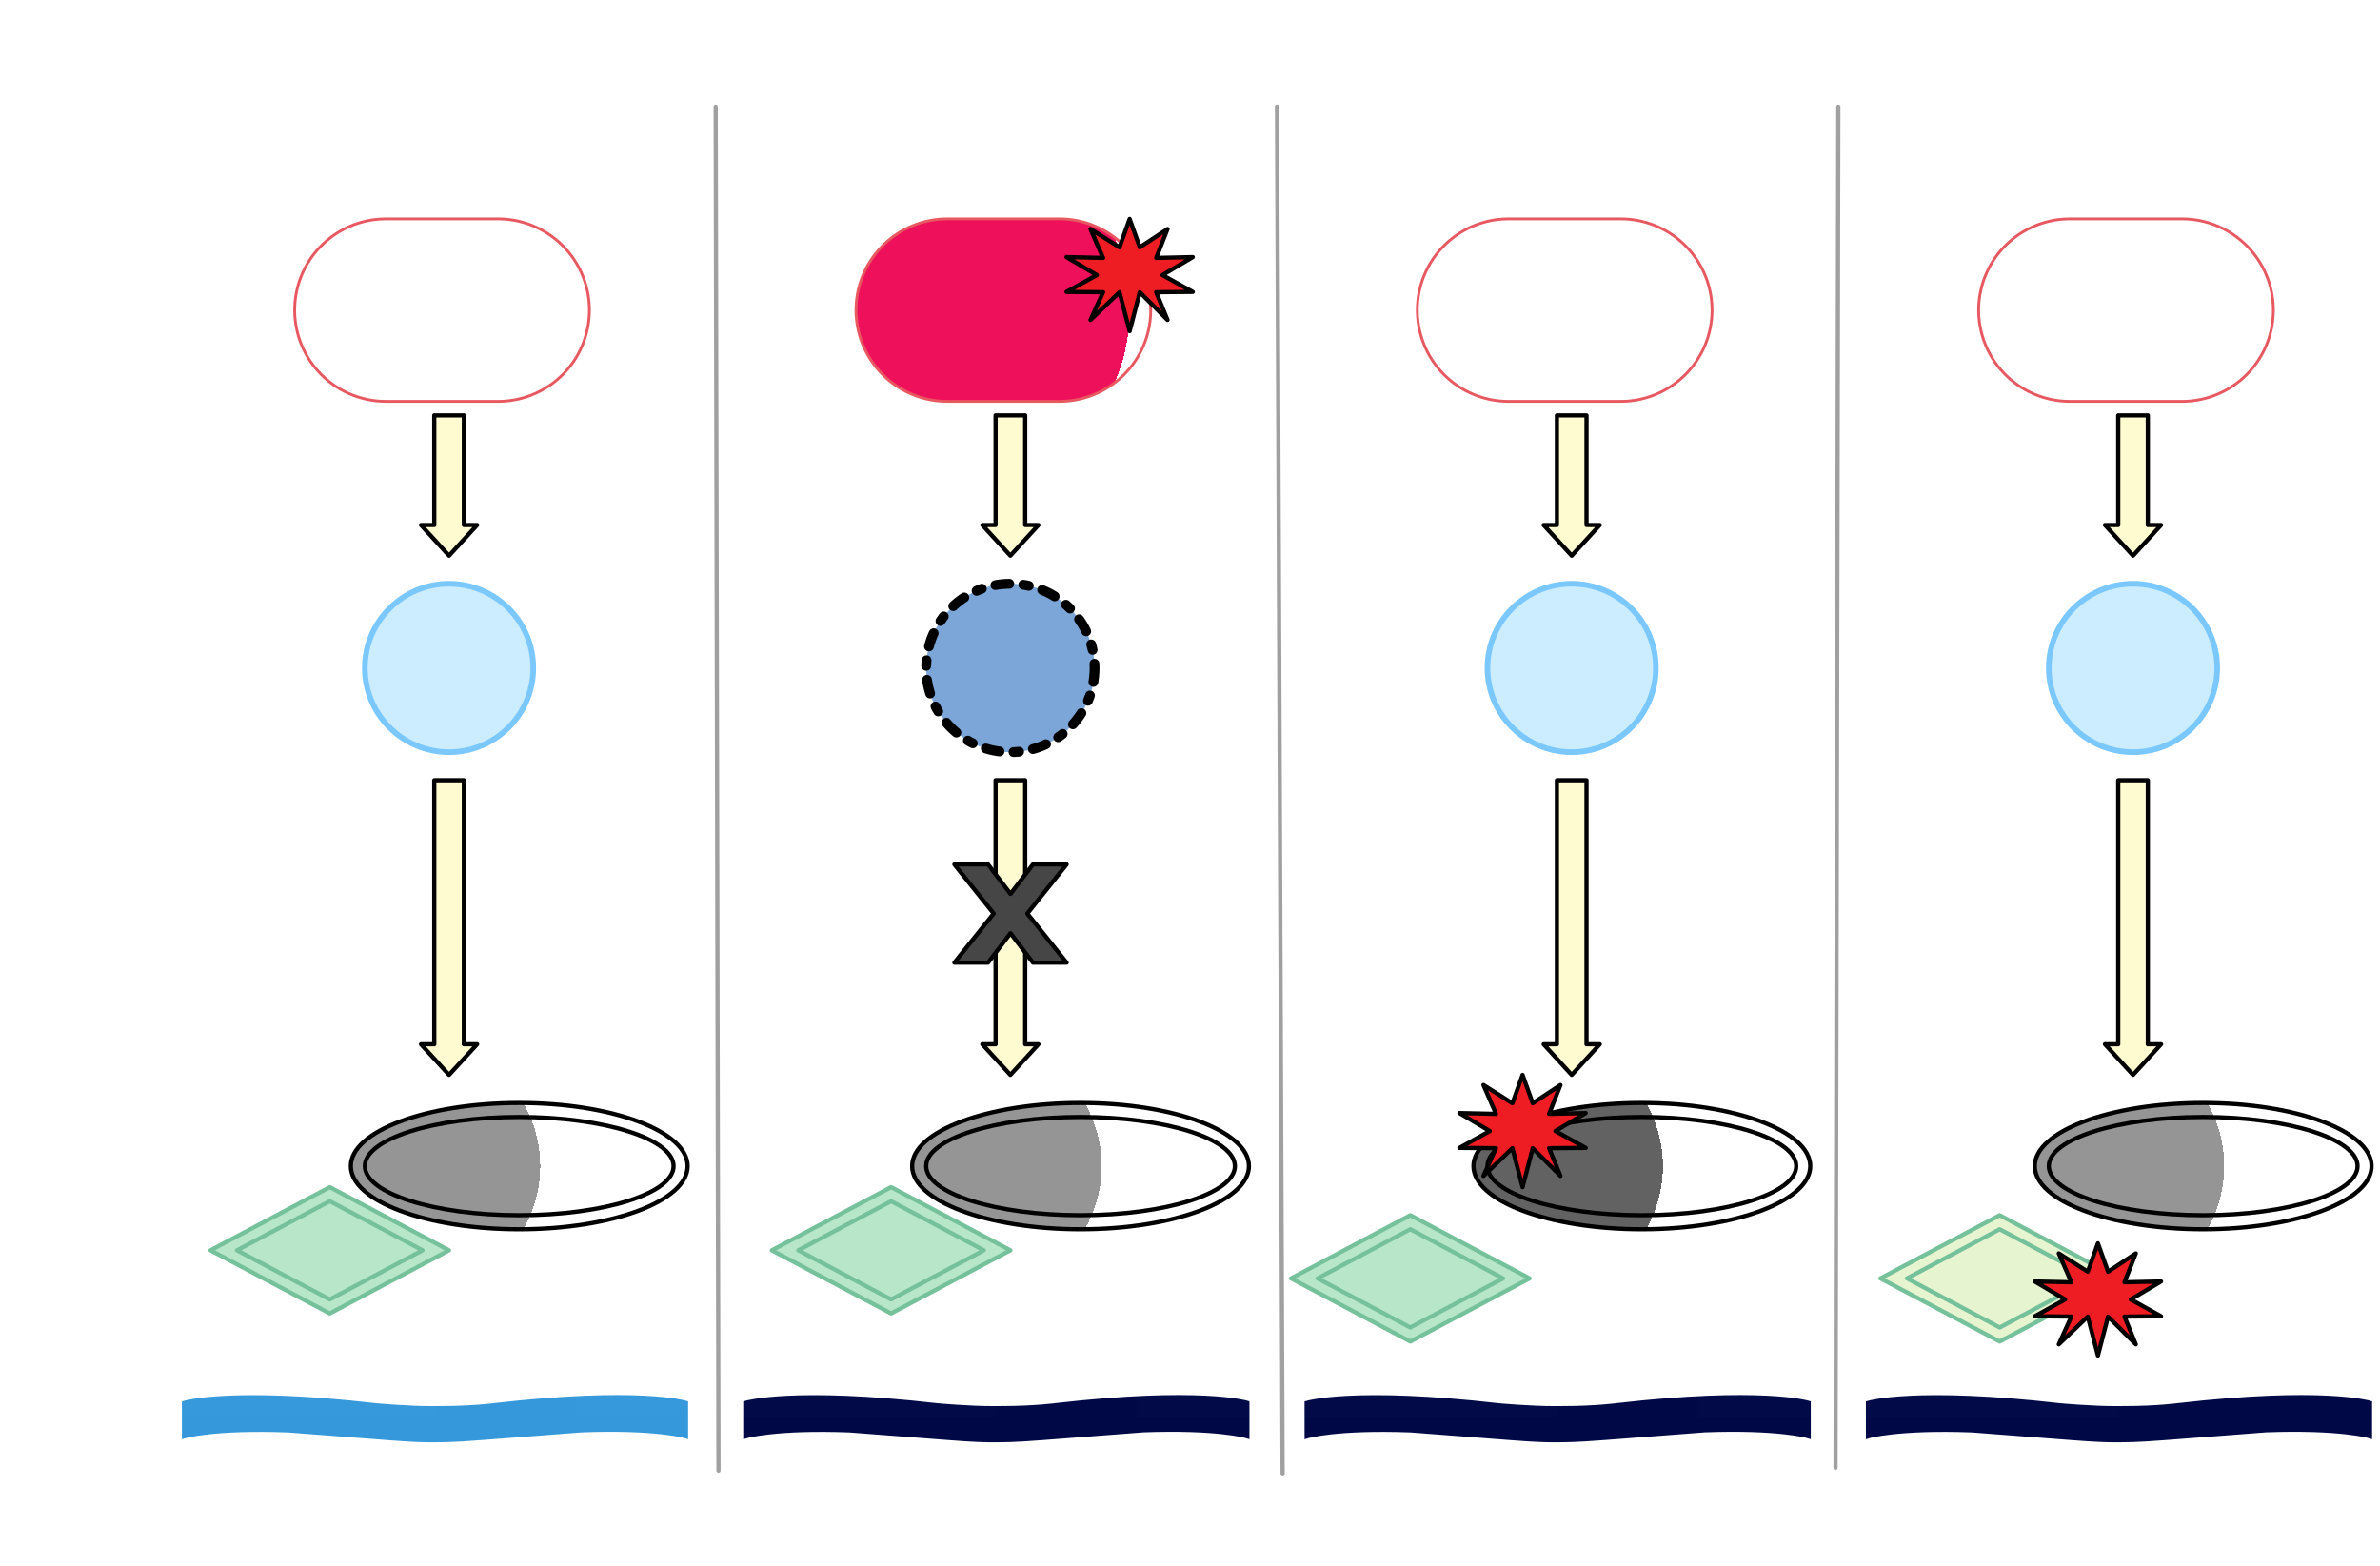 <svg xmlns="http://www.w3.org/2000/svg" xmlns:svg="http://www.w3.org/2000/svg" xmlns:xlink="http://www.w3.org/1999/xlink" version="1.0" viewBox="-5 22 848 558"><defs><style type="text/css">
        @font-face {
            font-family: 'lt_bold';
            src: url('undefined/assets/fonts/lato/lt-bold-webfont.woff2') format('woff2'),
                url('undefined/assets/fonts/lato/lt-bold-webfont.woff') format('woff');
            font-weight: normal;
            font-style: normal;
        }
        @font-face {
            font-family: 'lt_bold_italic';
            src: url('undefined/assets/fonts/lato/lt-bolditalic-webfont.woff2') format('woff2'),
                url('undefined/assets/fonts/lato/lt-bolditalic-webfont.woff') format('woff');
            font-weight: normal;
            font-style: normal;
        }
        @font-face {
            font-family: 'lt_italic';
            src: url('undefined/assets/fonts/lato/lt-italic-webfont.woff2') format('woff2'),
                url('undefined/assets/fonts/lato/lt-italic-webfont.woff') format('woff');
            font-weight: normal;
            font-style: normal;
        }
        @font-face {
            font-family: 'lt_regular';
            src: url('undefined/assets/fonts/lato/lt-regular-webfont.woff2') format('woff2'),
                url('undefined/assets/fonts/lato/lt-regular-webfont.woff') format('woff');
            font-weight: normal;
            font-style: normal;
        }
        @font-face {
            font-family: 'lt-hairline';
            src: url('undefined/assets/fonts/embed/lt-hairline-webfont.woff2') format('woff2'),
                url('undefined/assets/fonts/embed/lt-hairline-webfont.woff') format('woff');
            font-weight: normal;
            font-style: normal;
        }
        @font-face {
            font-family: 'lt-thinitalic';
            src: url('undefined/assets/fonts/embed/lt-thinitalic-webfont.woff2') format('woff2'),
                url('undefined/assets/fonts/embed/lt-thinitalic-webfont.woff') format('woff');
            font-weight: normal;
            font-style: normal;
        }
        @font-face {
            font-family: 'champagne';
            src: url('undefined/assets/fonts/embed/champagne-webfont.woff2') format('woff2'),
                url('undefined/assets/fonts/embed/champagne-webfont.woff') format('woff');
            font-weight: normal;
            font-style: normal;
        }
        @font-face {
            font-family: 'indie';
            src: url('undefined/assets/fonts/embed/indie-flower-webfont.woff2') format('woff2'),
                url('undefined/assets/fonts/embed/indie-flower-webfont.woff') format('woff');
            font-weight: normal;
            font-style: normal;
        }
        @font-face {
            font-family: 'bebas';
            src: url('undefined/assets/fonts/embed/bebasneue_regular-webfont.woff2') format('woff2'),
                url('undefined/assets/fonts/embed/bebasneue_regular-webfont.woff') format('woff');
            font-weight: normal;
            font-style: normal;
        }
        @font-face {
            font-family: 'bree';
            src: url('undefined/assets/fonts/embed/breeserif-regular-webfont.woff2') format('woff2'),
                url('undefined/assets/fonts/embed/breeserif-regular-webfont.woff') format('woff');
            font-weight: normal;
            font-style: normal;
        }
        @font-face {
            font-family: 'spartan';
            src: url('undefined/assets/fonts/embed/leaguespartan-bold-webfont.woff2') format('woff2'),
                url('undefined/assets/fonts/embed/leaguespartan-bold-webfont.woff') format('woff');
            font-weight: normal;
            font-style: normal;
        }
        @font-face {
            font-family: 'montserrat';
            src: url('undefined/assets/fonts/embed/montserrat-medium-webfont.woff2') format('woff2'),
                url('undefined/assets/fonts/embed/montserrat-medium-webfont.woff') format('woff');
            font-weight: normal;
            font-style: normal;
        }
        @font-face {
            font-family: 'open_sanscondensed';
            src: url('undefined/assets/fonts/embed/opensans-condlight-webfont.woff2') format('woff2'),
                url('undefined/assets/fonts/embed/opensans-condlight-webfont.woff') format('woff');
            font-weight: normal;
            font-style: normal;
        }
        @font-face {
            font-family: 'open_sansitalic';
            src: url('undefined/assets/fonts/embed/opensans-italic-webfont.woff2') format('woff2'),
                url('undefined/assets/fonts/embed/opensans-italic-webfont.woff') format('woff');
            font-weight: normal;
            font-style: normal;
        }
        @font-face {
            font-family: 'playfair';
            src: url('undefined/assets/fonts/embed/playfairdisplay-regular-webfont.woff2') format('woff2'),
                url('undefined/assets/fonts/embed/playfairdisplay-regular-webfont.woff') format('woff');
            font-weight: normal;
            font-style: normal;
        }
        @font-face {
            font-family: 'raleway';
            src: url('undefined/assets/fonts/embed/raleway-regular-webfont.woff2') format('woff2'),
                url('undefined/assets/fonts/embed/raleway-regular-webfont.woff') format('woff');
            font-weight: normal;
            font-style: normal;
        }
        @font-face {
            font-family: 'courier_prime';
            src: url('undefined/assets/fonts/embed/courier_prime-webfont.woff2') format('woff2'),
                url('undefined/assets/fonts/embed/courier_prime-webfont.woff') format('woff');
            font-weight: normal;
            font-style: normal;
        }
        p {
            margin: 0;
        }
        </style></defs><g id="1rzgu6f70h"><g><path d="M 250,60 L 251,546" fill="none" stroke="#a0a0a0" stroke-width="1.5" stroke-linecap="round" stroke-linejoin="round"/></g></g><g id="5xuf7rwmvl"><g><path d="M 450,60 L 452,547" fill="none" stroke="#a0a0a0" stroke-width="1.5" stroke-linecap="round" stroke-linejoin="round"/></g></g><g id="v4gs6t3cke"><g><path d="M 650,60 L 649,545" fill="none" stroke="#a0a0a0" stroke-width="1.5" stroke-linecap="round" stroke-linejoin="round"/></g></g><g id="1ua12ighia"><g transform="translate(395 25)"><rect x="0" y="0" width="335" height="45" fill="rgba(255,255,255,0.01)" stroke="rgba(255,255,255,0.01)" stroke-width="NaN" stroke-linecap="round" stroke-linejoin="round"/></g></g><g id="2lheylln1z"><g transform="translate(65 25)"><rect x="0" y="0" width="189.999" height="30" fill="rgba(255,255,255,0.01)" stroke="rgba(255,255,255,0.01)" stroke-width="NaN" stroke-linecap="round" stroke-linejoin="round"/></g></g><g id="20if0mbaal"><g transform="translate(270 540)"><rect x="0" y="0" width="150" height="37" fill="rgba(255,255,255,0.01)" stroke="rgba(255,255,255,0.01)" stroke-width="NaN" stroke-linecap="round" stroke-linejoin="round"/></g></g><g id="1gbyf08igp"><g transform="translate(480 540)"><rect x="0" y="0" width="150" height="37" fill="rgba(255,255,255,0.01)" stroke="rgba(255,255,255,0.01)" stroke-width="NaN" stroke-linecap="round" stroke-linejoin="round"/></g></g><g id="1kmybh0hhs"><g transform="translate(685 540)"><rect x="0" y="0" width="150" height="37" fill="rgba(255,255,255,0.01)" stroke="rgba(255,255,255,0.01)" stroke-width="NaN" stroke-linecap="round" stroke-linejoin="round"/></g></g><g id="2lgr7tsqay"><g transform="translate(60 520)"><path d="M 89.228,4.005 C 80.543,4.052 68.767,2.962 68.767,2.962 C 17.613,-2.918 0.82,2.085 0.82,2.085 L 0.82,13.489 C 0.82,13.489 11.243,10.407 37.689,11.403 C 37.689,11.403 62.975,13.323 73.4,14.153 C 81.218,14.776 85.452,14.891 87.813,14.92 C 88.6,14.93 90.385,14.904 90.385,14.904 C 92.123,14.88 96.175,14.951 106.6,14.122 C 117.025,13.292 142.312,11.371 142.312,11.371 C 168.757,10.375 179.18,13.458 179.18,13.458 L 179.18,2.053 C 179.18,2.053 162.387,-2.95 111.233,2.93 C 111.233,2.93 103.549,3.96 92.5,3.979 C 91.934,3.98 89.228,4.005 89.228,4.005 Z" fill="rgb(52, 152, 219)" stroke="rgb(52, 152, 219)" stroke-width="2" stroke-dasharray=""/></g></g><g id="deou9txx0w"><g transform="translate(260 520)"><path d="M 89.228,4.005 C 80.543,4.052 68.767,2.962 68.767,2.962 C 17.613,-2.918 0.82,2.085 0.82,2.085 L 0.82,13.489 C 0.82,13.489 11.243,10.407 37.689,11.403 C 37.689,11.403 62.975,13.323 73.4,14.153 C 81.218,14.776 85.452,14.891 87.813,14.92 C 88.6,14.93 90.385,14.904 90.385,14.904 C 92.123,14.88 96.175,14.951 106.6,14.122 C 117.025,13.292 142.312,11.371 142.312,11.371 C 168.757,10.375 179.18,13.458 179.18,13.458 L 179.18,2.053 C 179.18,2.053 162.387,-2.95 111.233,2.93 C 111.233,2.93 103.549,3.96 92.5,3.979 C 91.934,3.98 89.228,4.005 89.228,4.005 Z" fill="rgb(0, 8, 70)" stroke="rgb(0, 8, 70)" stroke-width="2" stroke-dasharray=""/></g></g><g id="56jnj1syqr"><g transform="translate(460 520)"><path d="M 89.228,4.005 C 80.543,4.052 68.767,2.962 68.767,2.962 C 17.613,-2.918 0.82,2.085 0.82,2.085 L 0.82,13.489 C 0.82,13.489 11.243,10.407 37.689,11.403 C 37.689,11.403 62.975,13.323 73.4,14.153 C 81.218,14.776 85.452,14.891 87.813,14.92 C 88.6,14.93 90.385,14.904 90.385,14.904 C 92.123,14.88 96.175,14.951 106.6,14.122 C 117.025,13.292 142.312,11.371 142.312,11.371 C 168.757,10.375 179.18,13.458 179.18,13.458 L 179.18,2.053 C 179.18,2.053 162.387,-2.95 111.233,2.93 C 111.233,2.93 103.549,3.96 92.5,3.979 C 91.934,3.98 89.228,4.005 89.228,4.005 Z" fill="rgb(0, 8, 70)" stroke="rgb(0, 8, 70)" stroke-width="2" stroke-dasharray=""/></g></g><g id="2ftu45mkfy"><g transform="translate(660 520)"><path d="M 89.228,4.005 C 80.543,4.052 68.767,2.962 68.767,2.962 C 17.613,-2.918 0.82,2.085 0.82,2.085 L 0.82,13.489 C 0.82,13.489 11.243,10.407 37.689,11.403 C 37.689,11.403 62.975,13.323 73.4,14.153 C 81.218,14.776 85.452,14.891 87.813,14.92 C 88.6,14.93 90.385,14.904 90.385,14.904 C 92.123,14.88 96.175,14.951 106.6,14.122 C 117.025,13.292 142.312,11.371 142.312,11.371 C 168.757,10.375 179.18,13.458 179.18,13.458 L 179.18,2.053 C 179.18,2.053 162.387,-2.95 111.233,2.93 C 111.233,2.93 103.549,3.96 92.5,3.979 C 91.934,3.98 89.228,4.005 89.228,4.005 Z" fill="rgb(0, 8, 70)" stroke="rgb(0, 8, 70)" stroke-width="2" stroke-dasharray=""/></g></g><g id="4ir71yqr8j"><g transform="translate(0 490)"><rect x="0" y="0" width="150" height="37" fill="rgba(255,255,255,0.01)" stroke="rgba(255,255,255,0.01)" stroke-width="NaN" stroke-linecap="round" stroke-linejoin="round"/></g></g><g id="5wx0ev5f79"><g transform="translate(200 490)"><rect x="0" y="0" width="150" height="37" fill="rgba(255,255,255,0.01)" stroke="rgba(255,255,255,0.01)" stroke-width="NaN" stroke-linecap="round" stroke-linejoin="round"/></g></g><g id="2ee4zuzq49"><g transform="translate(400 490)"><rect x="0" y="0" width="150" height="37" fill="rgba(255,255,255,0.01)" stroke="rgba(255,255,255,0.01)" stroke-width="NaN" stroke-linecap="round" stroke-linejoin="round"/></g></g><g id="1glxplwhe9"><g transform="translate(600 490)"><rect x="0" y="0" width="150" height="37" fill="rgba(255,255,255,0.01)" stroke="rgba(255,255,255,0.01)" stroke-width="NaN" stroke-linecap="round" stroke-linejoin="round"/></g></g><g id="cysbd6r821"><g transform="translate(100 100)"><radialGradient id="85aef" cx="0" cy="0" r="0" fx="0" fy="0" fr="0" gradientUnits="userSpaceOnUse"><stop offset="100%" stop-color="#f96872ff"/><stop offset="0%" stop-color="#ffffffff"/></radialGradient><path d="M 32.5,65 L 32.5,65 L 32.5,65 A 32.5 32.5 0 0 1 0 32.5 L 0,32.5 L 0,32.5 A 32.5 32.5 0 0 1 32.5 0 L 72.5,0 L 72.5,0 L 72.5,0 A 32.5 32.5 0 0 1 105 32.5 L 105,32.5 L 105,32.5 A 32.5 32.5 0 0 1 72.5 65 L 32.5,65 Z" fill="url(#85aef)" stroke="#e85861" stroke-width="1" stroke-linecap="round" stroke-linejoin="round"/></g></g><g id="27h8t9ukpw"><g transform="translate(300 100)"><radialGradient id="46bf1" cx="32.5" cy="32.5" r="65" fx="32.5" fy="32.5" fr="0" gradientUnits="userSpaceOnUse"><stop offset="100%" stop-color="#ee105aff"/><stop offset="0%" stop-color="#ffffffff"/></radialGradient><path d="M 32.5,65 L 32.5,65 L 32.5,65 A 32.5 32.5 0 0 1 0 32.5 L 0,32.5 L 0,32.5 A 32.5 32.5 0 0 1 32.5 0 L 72.5,0 L 72.5,0 L 72.5,0 A 32.5 32.5 0 0 1 105 32.5 L 105,32.5 L 105,32.5 A 32.5 32.5 0 0 1 72.5 65 L 32.5,65 Z" fill="url(#46bf1)" stroke="#e85861" stroke-width="1" stroke-linecap="round" stroke-linejoin="round"/></g></g><g id="1r1yskmt3r"><g transform="translate(500 100)"><radialGradient id="85aef" cx="0" cy="0" r="0" fx="0" fy="0" fr="0" gradientUnits="userSpaceOnUse"><stop offset="100%" stop-color="#f96872ff"/><stop offset="0%" stop-color="#ffffffff"/></radialGradient><path d="M 32.5,65 L 32.5,65 L 32.5,65 A 32.5 32.5 0 0 1 0 32.5 L 0,32.5 L 0,32.5 A 32.5 32.5 0 0 1 32.5 0 L 72.5,0 L 72.5,0 L 72.5,0 A 32.5 32.5 0 0 1 105 32.5 L 105,32.5 L 105,32.5 A 32.5 32.5 0 0 1 72.5 65 L 32.5,65 Z" fill="url(#85aef)" stroke="#e85861" stroke-width="1" stroke-linecap="round" stroke-linejoin="round"/></g></g><g id="102i571465"><g transform="translate(700 100)"><radialGradient id="85aef" cx="0" cy="0" r="0" fx="0" fy="0" fr="0" gradientUnits="userSpaceOnUse"><stop offset="100%" stop-color="#f96872ff"/><stop offset="0%" stop-color="#ffffffff"/></radialGradient><path d="M 32.5,65 L 32.5,65 L 32.5,65 A 32.5 32.5 0 0 1 0 32.5 L 0,32.5 L 0,32.5 A 32.5 32.5 0 0 1 32.5 0 L 72.5,0 L 72.5,0 L 72.5,0 A 32.5 32.5 0 0 1 105 32.5 L 105,32.5 L 105,32.5 A 32.5 32.5 0 0 1 72.5 65 L 32.5,65 Z" fill="url(#85aef)" stroke="#e85861" stroke-width="1" stroke-linecap="round" stroke-linejoin="round"/></g></g><g id="1jdoz393xj"><g transform="translate(375 100)"><path d="M 22.496,0 L 18.881,10.11 L 8.548,3.6 L 13.032,13.889 L 0,13.602 L 10.798,20.003 L 0,26.003 L 13.032,26.116 L 8.548,36.005 L 18.881,26.116 L 22.496,40.005 L 26.111,26.116 L 35.993,36.005 L 31.96,26.116 L 44.992,26.003 L 34.194,20.003 L 44.992,13.602 L 31.96,13.889 L 35.993,3.6 L 26.111,10.11 L 22.496,0 Z" fill="#ee1d24ff" stroke="#000000" stroke-width="1.5" stroke-linecap="round" stroke-linejoin="round"/></g></g><g id="7uss82l7dt"><g transform="translate(120 415)"><radialGradient id="21140" cx="22.5" cy="22.5" r="45" fx="22.5" fy="22.5" fr="0" gradientUnits="userSpaceOnUse"><stop offset="100%" stop-color="#959595ff"/><stop offset="0%" stop-color="#ffffffff"/></radialGradient><ellipse cx="60" cy="22.5" rx="60" ry="22.5" fill="url(#21140)" stroke="#000000" stroke-width="1.5" stroke-linecap="round" stroke-linejoin="round"/><ellipse cx="60" cy="22.5" rx="55" ry="17.5" fill="url(#21140)" stroke="#000000" stroke-width="1.5" stroke-linecap="round" stroke-linejoin="round"/></g></g><g id="1kxld5301o"><g transform="translate(70 445)"><path d="M 42.5,0 L 85,22.5 L 42.5,45 L 0,22.5 L 42.5,0 Z M 42.5,5 L 75.556,22.5 L 42.5,40 L 9.444,22.5 L 42.5,5 Z" fill="#b8e6c9ff" stroke="#75c19b" stroke-width="1.5" stroke-linecap="round" stroke-linejoin="round"/></g></g><g id="a0043vk5ij"><g transform="translate(125 230)"><linearGradient id="ad4f5" x1="30" y1="-30" x2="30" y2="60" gradientUnits="userSpaceOnUse"><stop offset="100%" stop-color="#ccecffff"/><stop offset="0%" stop-color="#ffffffff"/></linearGradient><ellipse cx="30" cy="30" rx="30" ry="30" fill="url(#ad4f5)" stroke="#7ac8ff" stroke-width="2" stroke-linecap="round" stroke-linejoin="round"/></g></g><g id="1e2cvo9plf"><g transform="translate(145 170)"><path d="M 4.729,0 L 4.729,39.084 L 0,39.084 L 10.003,49.997 L 20.007,39.084 L 15.278,39.084 L 15.278,0 L 4.729,0 Z" fill="#fffbd1ff" stroke="#000000" stroke-width="1.5" stroke-linecap="round" stroke-linejoin="round"/></g></g><g id="9vsbbrhty9"><g transform="translate(145 300)"><path d="M 4.729,0 L 4.729,94.08 L 0,94.08 L 10.003,104.993 L 20.007,94.08 L 15.278,94.08 L 15.278,0 L 4.729,0 Z" fill="#fffbd1ff" stroke="#000000" stroke-width="1.5" stroke-linecap="round" stroke-linejoin="round"/></g></g><g id="2k3exnoc91"><g transform="translate(325 230)"><radialGradient id="4f2ac" cx="30" cy="30" r="60" fx="30" fy="30" fr="0" gradientUnits="userSpaceOnUse"><stop offset="100%" stop-color="#7ca6d8bc"/><stop offset="0%" stop-color="#ffffffbc"/></radialGradient><ellipse cx="30" cy="30" rx="30" ry="30" fill="url(#4f2ac)" stroke="#000000" stroke-width="3.5" stroke-linecap="round" stroke-linejoin="round" stroke-dasharray="5 5 2 5"/></g></g><g id="2kjxq31w33"><g transform="translate(525 230)"><linearGradient id="ad4f5" x1="30" y1="-30" x2="30" y2="60" gradientUnits="userSpaceOnUse"><stop offset="100%" stop-color="#ccecffff"/><stop offset="0%" stop-color="#ffffffff"/></linearGradient><ellipse cx="30" cy="30" rx="30" ry="30" fill="url(#ad4f5)" stroke="#7ac8ff" stroke-width="2" stroke-linecap="round" stroke-linejoin="round"/></g></g><g id="68zqpkavpg"><g transform="translate(725 230)"><linearGradient id="ad4f5" x1="30" y1="-30" x2="30" y2="60" gradientUnits="userSpaceOnUse"><stop offset="100%" stop-color="#ccecffff"/><stop offset="0%" stop-color="#ffffffff"/></linearGradient><ellipse cx="30" cy="30" rx="30" ry="30" fill="url(#ad4f5)" stroke="#7ac8ff" stroke-width="2" stroke-linecap="round" stroke-linejoin="round"/></g></g><g id="2q6xtyg208"><g transform="translate(345 170)"><path d="M 4.729,0 L 4.729,39.084 L 0,39.084 L 10.003,49.997 L 20.007,39.084 L 15.278,39.084 L 15.278,0 L 4.729,0 Z" fill="#fffbd1ff" stroke="#000000" stroke-width="1.5" stroke-linecap="round" stroke-linejoin="round"/></g></g><g id="17pvpxqkns"><g transform="translate(345 300)"><path d="M 4.729,0 L 4.729,94.08 L 0,94.08 L 10.003,104.993 L 20.007,94.08 L 15.278,94.08 L 15.278,0 L 4.729,0 Z" fill="#fffbd1ff" stroke="#000000" stroke-width="1.5" stroke-linecap="round" stroke-linejoin="round"/></g></g><g id="2p9dj6s6c4"><g transform="translate(335.05 330)"><path d="M 0,0 L 13.997,17.5 L 0,35 L 11.998,35 L 19.996,24.5 L 27.995,35 L 39.993,35 L 25.995,17.5 L 39.993,0 L 27.995,0 L 19.996,10.5 L 11.998,0 L 0,0 Z" fill="#464646ff" stroke="#000000" stroke-width="1.5" stroke-linecap="round" stroke-linejoin="round"/></g></g><g id="10ubiklvod"><g transform="translate(320 415)"><radialGradient id="21140" cx="22.5" cy="22.5" r="45" fx="22.5" fy="22.5" fr="0" gradientUnits="userSpaceOnUse"><stop offset="100%" stop-color="#959595ff"/><stop offset="0%" stop-color="#ffffffff"/></radialGradient><ellipse cx="60" cy="22.5" rx="60" ry="22.5" fill="url(#21140)" stroke="#000000" stroke-width="1.5" stroke-linecap="round" stroke-linejoin="round"/><ellipse cx="60" cy="22.5" rx="55" ry="17.5" fill="url(#21140)" stroke="#000000" stroke-width="1.5" stroke-linecap="round" stroke-linejoin="round"/></g></g><g id="97qqvorrz7"><g transform="translate(270 445)"><path d="M 42.5,0 L 85,22.5 L 42.5,45 L 0,22.5 L 42.5,0 Z M 42.5,5 L 75.556,22.5 L 42.5,40 L 9.444,22.5 L 42.5,5 Z" fill="#b8e6c9ff" stroke="#75c19b" stroke-width="1.5" stroke-linecap="round" stroke-linejoin="round"/></g></g><g id="48c9fh6pdc"><g transform="translate(545 170)"><path d="M 4.729,0 L 4.729,39.084 L 0,39.084 L 10.003,49.997 L 20.007,39.084 L 15.278,39.084 L 15.278,0 L 4.729,0 Z" fill="#fffbd1ff" stroke="#000000" stroke-width="1.5" stroke-linecap="round" stroke-linejoin="round"/></g></g><g id="1ouc6hn3qb"><g transform="translate(545 300)"><path d="M 4.729,0 L 4.729,94.08 L 0,94.08 L 10.003,104.993 L 20.007,94.08 L 15.278,94.08 L 15.278,0 L 4.729,0 Z" fill="#fffbd1ff" stroke="#000000" stroke-width="1.5" stroke-linecap="round" stroke-linejoin="round"/></g></g><g id="c88senqvln"><g transform="translate(520 415)"><radialGradient id="55986" cx="22.5" cy="22.5" r="45" fx="22.5" fy="22.5" fr="0" gradientUnits="userSpaceOnUse"><stop offset="100%" stop-color="#626262ff"/><stop offset="0%" stop-color="#ffffffff"/></radialGradient><ellipse cx="60" cy="22.5" rx="60" ry="22.5" fill="url(#55986)" stroke="#000000" stroke-width="1.5" stroke-linecap="round" stroke-linejoin="round"/><ellipse cx="60" cy="22.5" rx="55" ry="17.5" fill="url(#55986)" stroke="#000000" stroke-width="1.5" stroke-linecap="round" stroke-linejoin="round"/></g></g><g id="9lv9f0h79b"><g transform="translate(515 405)"><path d="M 22.496,0 L 18.881,10.11 L 8.548,3.6 L 13.032,13.889 L 0,13.602 L 10.798,20.003 L 0,26.003 L 13.032,26.116 L 8.548,36.005 L 18.881,26.116 L 22.496,40.005 L 26.111,26.116 L 35.993,36.005 L 31.96,26.116 L 44.992,26.003 L 34.194,20.003 L 44.992,13.602 L 31.96,13.889 L 35.993,3.6 L 26.111,10.11 L 22.496,0 Z" fill="#ee1d24ff" stroke="#000000" stroke-width="1.5" stroke-linecap="round" stroke-linejoin="round"/></g></g><g id="w2nx3yq7c9"><g transform="translate(455 455)"><path d="M 42.5,0 L 85,22.5 L 42.5,45 L 0,22.5 L 42.5,0 Z M 42.5,5 L 75.556,22.5 L 42.5,40 L 9.444,22.5 L 42.5,5 Z" fill="#b8e6c9ff" stroke="#75c19b" stroke-width="1.5" stroke-linecap="round" stroke-linejoin="round"/></g></g><g id="2kvp8535kf"><g transform="translate(665 455)"><path d="M 42.5,0 L 85,22.5 L 42.5,45 L 0,22.5 L 42.5,0 Z M 42.5,5 L 75.556,22.5 L 42.5,40 L 9.444,22.5 L 42.5,5 Z" fill="#e6f5cfff" stroke="#75c19b" stroke-width="1.5" stroke-linecap="round" stroke-linejoin="round"/></g></g><g id="2adizkyrjm"><g transform="translate(720 465)"><path d="M 22.496,0 L 18.881,10.11 L 8.548,3.6 L 13.032,13.889 L 0,13.602 L 10.798,20.003 L 0,26.003 L 13.032,26.116 L 8.548,36.005 L 18.881,26.116 L 22.496,40.005 L 26.111,26.116 L 35.993,36.005 L 31.96,26.116 L 44.992,26.003 L 34.194,20.003 L 44.992,13.602 L 31.96,13.889 L 35.993,3.6 L 26.111,10.11 L 22.496,0 Z" fill="#ee1d24ff" stroke="#000000" stroke-width="1.5" stroke-linecap="round" stroke-linejoin="round"/></g></g><g id="2nn3cnf81e"><g transform="translate(745 170)"><path d="M 4.729,0 L 4.729,39.084 L 0,39.084 L 10.003,49.997 L 20.007,39.084 L 15.278,39.084 L 15.278,0 L 4.729,0 Z" fill="#fffbd1ff" stroke="#000000" stroke-width="1.5" stroke-linecap="round" stroke-linejoin="round"/></g></g><g id="1mev9hj24b"><g transform="translate(745 300)"><path d="M 4.729,0 L 4.729,94.08 L 0,94.08 L 10.003,104.993 L 20.007,94.08 L 15.278,94.08 L 15.278,0 L 4.729,0 Z" fill="#fffbd1ff" stroke="#000000" stroke-width="1.5" stroke-linecap="round" stroke-linejoin="round"/></g></g><g id="6qae6i5oqt"><g transform="translate(720 415)"><radialGradient id="21140" cx="22.5" cy="22.5" r="45" fx="22.5" fy="22.5" fr="0" gradientUnits="userSpaceOnUse"><stop offset="100%" stop-color="#959595ff"/><stop offset="0%" stop-color="#ffffffff"/></radialGradient><ellipse cx="60" cy="22.5" rx="60" ry="22.5" fill="url(#21140)" stroke="#000000" stroke-width="1.5" stroke-linecap="round" stroke-linejoin="round"/><ellipse cx="60" cy="22.5" rx="55" ry="17.5" fill="url(#21140)" stroke="#000000" stroke-width="1.5" stroke-linecap="round" stroke-linejoin="round"/></g></g></svg>